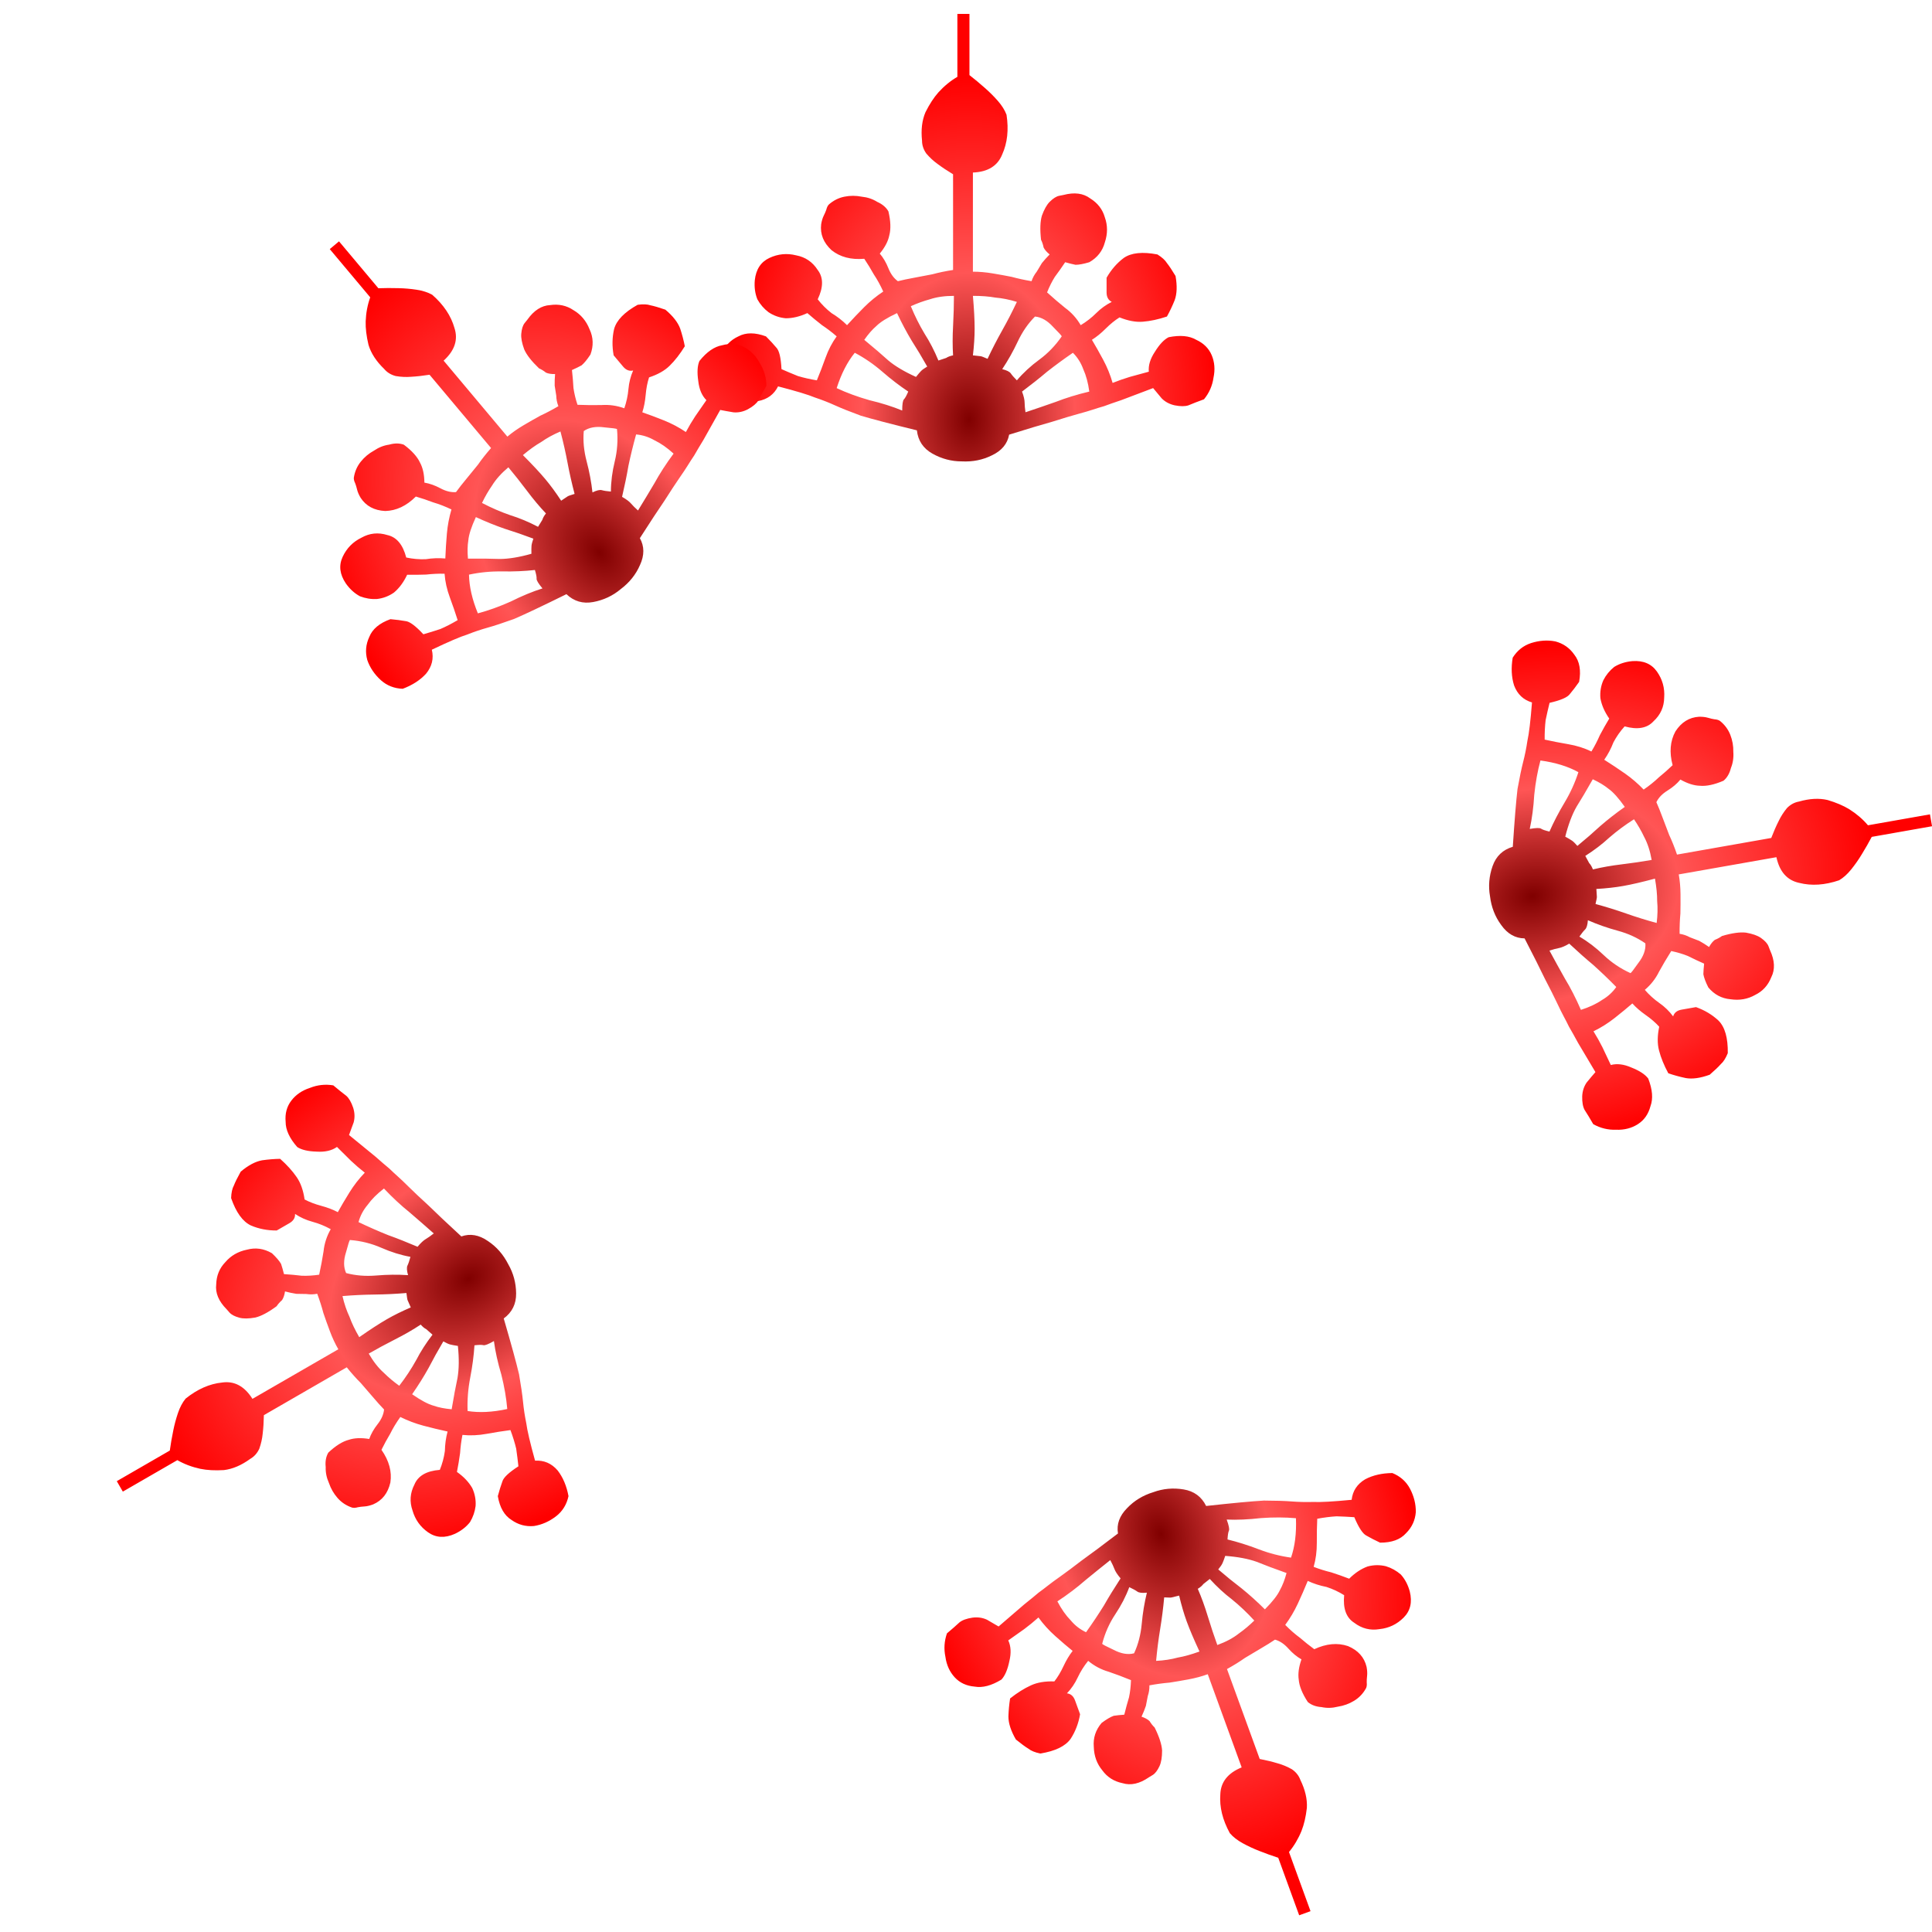<?xml version="1.0" encoding="UTF-8" standalone="no"?>
<!-- Created with Inkscape (http://www.inkscape.org/) -->

<svg
   xmlns:dc="http://purl.org/dc/elements/1.1/"
   xmlns:cc="http://creativecommons.org/ns#"
   xmlns:rdf="http://www.w3.org/1999/02/22-rdf-syntax-ns#"
   xmlns:svg="http://www.w3.org/2000/svg"
   xmlns="http://www.w3.org/2000/svg"
   xmlns:xlink="http://www.w3.org/1999/xlink"
   xmlns:sodipodi="http://sodipodi.sourceforge.net/DTD/sodipodi-0.dtd"
   xmlns:inkscape="http://www.inkscape.org/namespaces/inkscape"
   width="150"
   height="150"
   viewBox="0 0 150 150"
   version="1.1"
   id="svg8"
   inkscape:version="0.92.0 r15299"
   sodipodi:docname="085_eo_MicroFleuronsEighteen_t.svg">
  <defs
     id="defs2">
    <linearGradient
       inkscape:collect="always"
       id="linearGradient5051">
      <stop
         style="stop-color:#800000;stop-opacity:1;"
         offset="0"
         id="stop5047" />
      <stop
         id="stop5055"
         offset="0.429"
         style="stop-color:#ff5555;stop-opacity:1" />
      <stop
         style="stop-color:#ff0000;stop-opacity:1"
         offset="1"
         id="stop5049" />
    </linearGradient>
    <radialGradient
       inkscape:collect="always"
       xlink:href="#linearGradient5051"
       id="radialGradient5113"
       gradientUnits="userSpaceOnUse"
       gradientTransform="matrix(0.398,0.003,-0.004,0.55,42.139,-2.887)"
       cx="-361.755"
       cy="429.318"
       fx="-361.755"
       fy="429.318"
       r="55.171" />
  </defs>
  <sodipodi:namedview
     id="base"
     pagecolor="#ffffff"
     bordercolor="#666666"
     borderopacity="1.0"
     inkscape:pageopacity="0.0"
     inkscape:pageshadow="2"
     inkscape:zoom="1"
     inkscape:cx="-57.345982"
     inkscape:cy="84.352941"
     inkscape:document-units="px"
     inkscape:current-layer="layer1"
     showgrid="false"
     units="px"
     inkscape:pagecheckerboard="true"
     inkscape:window-width="1280"
     inkscape:window-height="657"
     inkscape:window-x="-8"
     inkscape:window-y="-8"
     inkscape:window-maximized="1"
     inkscape:showpageshadow="false" />
  <g
     inkscape:label="Ebene 1"
     inkscape:groupmode="layer"
     id="layer1"
     transform="translate(0,-257.312)">
    <g
       id="g5105"
       transform="matrix(0.876,0,0,0.876,165.942,86.521)">
      <path
         d="m -113.672,226.233 q -0.993,1.223 -1.605,3.133 1.299,0.611 2.904,1.07 1.605,0.382 2.904,0.917 0,-0.841 0.153,-0.993 0.153,-0.153 0.382,-0.688 -1.146,-0.764 -2.293,-1.758 -1.146,-0.993 -2.445,-1.681 z m 3.744,-3.515 q -1.299,0.611 -1.834,1.146 -0.535,0.459 -1.07,1.223 1.299,1.07 2.14,1.834 0.917,0.764 2.445,1.452 0.306,-0.382 0.459,-0.535 0.153,-0.153 0.535,-0.382 -0.688,-1.223 -1.376,-2.293 -0.688,-1.146 -1.299,-2.445 z m 4.967,3.744 q -0.076,-1.223 0,-2.598 0.076,-1.452 0.076,-2.675 -1.223,0 -2.14,0.306 -0.841,0.229 -1.681,0.611 0.535,1.299 1.223,2.445 0.688,1.07 1.223,2.369 0.459,-0.153 0.688,-0.229 0.229,-0.153 0.611,-0.229 z m 1.758,-5.273 q 0.153,1.758 0.153,2.904 0,1.07 -0.153,2.369 0.611,0.076 0.688,0.076 0.076,0 0.611,0.229 0.611,-1.299 1.299,-2.522 0.688,-1.223 1.299,-2.522 -0.993,-0.306 -1.91,-0.382 -0.841,-0.153 -1.987,-0.153 z m 5.502,1.834 q -0.917,0.917 -1.528,2.216 -0.611,1.299 -1.376,2.445 0.611,0.153 0.764,0.382 0.153,0.229 0.535,0.611 0.841,-0.993 1.987,-1.834 1.146,-0.841 1.987,-2.063 0,-0.076 -0.764,-0.841 -0.764,-0.841 -1.605,-0.917 z m 3.362,3.21 q -1.223,0.841 -2.293,1.681 -0.993,0.841 -2.216,1.758 0.229,0.611 0.229,0.993 0,0.306 0.076,0.841 1.376,-0.459 2.675,-0.917 1.376,-0.535 2.98,-0.917 -0.153,-1.146 -0.535,-1.987 -0.306,-0.841 -0.917,-1.452 z m -26.135,2.98 q -0.535,1.07 -1.758,1.299 -1.146,0.153 -2.445,-0.306 -0.841,-0.764 -0.993,-1.834 -0.153,-1.146 0.229,-2.14 0.459,-0.993 1.452,-1.452 0.993,-0.535 2.445,0 0.535,0.535 0.917,0.993 0.382,0.382 0.459,1.91 0.688,0.306 1.452,0.611 0.764,0.229 1.681,0.382 0.382,-0.917 0.764,-1.987 0.382,-1.07 0.993,-1.91 -0.611,-0.535 -1.299,-0.993 -0.688,-0.535 -1.299,-1.07 -0.993,0.459 -1.91,0.459 -0.841,-0.076 -1.528,-0.535 -0.611,-0.459 -0.993,-1.146 -0.306,-0.764 -0.229,-1.681 0.153,-1.452 1.299,-1.987 1.146,-0.535 2.369,-0.229 1.223,0.229 1.91,1.299 0.764,0.993 0,2.598 0.535,0.688 1.223,1.223 0.764,0.459 1.376,1.07 0.764,-0.841 1.528,-1.605 0.764,-0.764 1.681,-1.376 -0.382,-0.841 -0.841,-1.528 -0.382,-0.688 -0.841,-1.376 -1.758,0.153 -2.904,-0.764 -1.07,-0.993 -0.917,-2.293 0.076,-0.459 0.229,-0.764 0.153,-0.306 0.229,-0.535 0.076,-0.306 0.229,-0.459 0.611,-0.535 1.376,-0.688 0.764,-0.153 1.528,0 0.764,0.076 1.376,0.459 0.688,0.306 0.993,0.841 0.306,1.299 0.076,2.14 -0.153,0.764 -0.841,1.605 0.459,0.535 0.764,1.299 0.306,0.764 0.841,1.146 0.611,-0.153 1.452,-0.306 0.841,-0.153 1.605,-0.306 0.841,-0.229 1.834,-0.382 v -8.482 q -0.764,-0.459 -1.376,-0.917 -0.535,-0.382 -0.993,-0.917 -0.382,-0.535 -0.382,-1.146 -0.153,-1.452 0.306,-2.522 0.535,-1.07 1.146,-1.758 0.764,-0.841 1.681,-1.376 v -5.579 h 1.07 v 5.426 q 0.688,0.535 1.376,1.146 0.611,0.535 1.146,1.146 0.535,0.611 0.764,1.223 0.306,1.987 -0.382,3.515 -0.611,1.528 -2.598,1.605 v 8.788 q 0.841,0 1.758,0.153 0.917,0.153 1.681,0.306 0.841,0.229 1.758,0.382 0.153,-0.459 0.459,-0.841 0.229,-0.382 0.459,-0.764 0.306,-0.382 0.688,-0.764 -0.382,-0.306 -0.535,-0.611 -0.076,-0.382 -0.229,-0.688 -0.153,-1.376 0.076,-2.14 0.306,-0.841 0.688,-1.223 0.459,-0.459 0.841,-0.535 0.382,-0.076 0.382,-0.076 1.452,-0.382 2.369,0.306 0.993,0.611 1.299,1.681 0.382,1.07 0,2.216 -0.306,1.146 -1.376,1.758 -0.764,0.229 -1.223,0.229 -0.382,-0.076 -0.917,-0.229 -0.459,0.688 -0.917,1.299 -0.382,0.611 -0.688,1.376 0.841,0.764 1.605,1.376 0.841,0.611 1.376,1.528 0.764,-0.459 1.376,-1.07 0.611,-0.611 1.376,-0.993 -0.459,-0.229 -0.459,-0.841 0,-0.611 0,-1.299 0.611,-1.07 1.528,-1.758 0.993,-0.688 2.98,-0.306 0.611,0.382 0.841,0.764 0.306,0.382 0.764,1.146 0.229,1.299 -0.076,2.14 -0.306,0.764 -0.688,1.452 -1.146,0.382 -2.14,0.459 -0.917,0.076 -2.063,-0.382 -0.611,0.382 -1.223,0.993 -0.611,0.611 -1.223,0.993 0.459,0.764 0.993,1.758 0.535,0.993 0.841,2.063 0.764,-0.306 1.528,-0.535 0.841,-0.229 1.681,-0.459 -0.076,-0.841 0.535,-1.758 0.611,-0.993 1.223,-1.299 1.528,-0.306 2.445,0.229 0.993,0.459 1.376,1.376 0.382,0.917 0.153,1.987 -0.153,1.07 -0.841,1.91 -0.841,0.306 -1.376,0.535 -0.459,0.153 -1.223,0 -0.688,-0.153 -1.146,-0.611 -0.459,-0.535 -0.764,-0.917 -1.834,0.688 -2.827,1.07 -0.917,0.306 -1.528,0.535 -0.535,0.153 -0.993,0.306 -0.459,0.153 -1.299,0.382 -0.841,0.229 -2.293,0.688 -1.376,0.382 -3.821,1.146 -0.229,1.223 -1.528,1.834 -1.223,0.611 -2.675,0.535 -1.376,0 -2.598,-0.688 -1.223,-0.688 -1.376,-2.063 -3.439,-0.841 -4.967,-1.299 -1.452,-0.535 -2.293,-0.917 -0.841,-0.382 -1.758,-0.688 -0.917,-0.382 -3.286,-0.993 z"
         style="font-style:normal;font-variant:normal;font-weight:normal;font-stretch:normal;font-size:medium;line-height:25px;font-family:'Micro Fleurons Eighteen';-inkscape-font-specification:'Micro Fleurons Eighteen, Normal';font-variant-ligatures:normal;font-variant-caps:normal;font-variant-numeric:normal;font-feature-settings:normal;text-align:start;letter-spacing:0px;word-spacing:0px;writing-mode:lr-tb;text-anchor:start;fill:url(#radialGradient5113);fill-opacity:1;stroke:none;stroke-width:0.398px;stroke-linecap:butt;stroke-linejoin:miter;stroke-opacity:1"
         id="use5060"
         inkscape:connector-curvature="0" />
      <use
         height="100%"
         width="100%"
         inkscape:transform-center-y="-46.940788"
         inkscape:transform-center-x="-36.951804"
         id="use5080"
         transform="rotate(40,-103.755,283.035)"
         xlink:href="#use5060"
         inkscape:tiled-clone-of="#use5060"
         y="0"
         x="0" />
      <use
         height="100%"
         width="100%"
         inkscape:transform-center-y="-9.6153059"
         inkscape:transform-center-x="-65.92883"
         id="use5082"
         transform="rotate(80,-103.755,283.035)"
         xlink:href="#use5060"
         inkscape:tiled-clone-of="#use5060"
         y="0"
         x="0" />
      <use
         height="100%"
         width="100%"
         inkscape:transform-center-y="27.984077"
         inkscape:transform-center-x="-55.357745"
         id="use5084"
         transform="rotate(120,-103.755,283.035)"
         xlink:href="#use5060"
         inkscape:tiled-clone-of="#use5060"
         y="0"
         x="0" />
      <use
         height="100%"
         width="100%"
         inkscape:transform-center-y="62.084691"
         inkscape:transform-center-x="-18.918584"
         id="use5086"
         transform="rotate(160,-103.755,283.035)"
         xlink:href="#use5060"
         inkscape:tiled-clone-of="#use5060"
         y="0"
         x="0" />
      <use
         height="100%"
         width="100%"
         inkscape:transform-center-y="62.076585"
         inkscape:transform-center-x="18.899533"
         id="use5088"
         transform="rotate(-160,-103.755,283.035)"
         xlink:href="#use5060"
         inkscape:tiled-clone-of="#use5060"
         y="0"
         x="0" />
      <use
         height="100%"
         width="100%"
         inkscape:transform-center-y="28.106988"
         inkscape:transform-center-x="55.307258"
         id="use5090"
         transform="rotate(-120,-103.755,283.035)"
         xlink:href="#use5060"
         inkscape:tiled-clone-of="#use5060"
         y="0"
         x="0" />
      <use
         height="100%"
         width="100%"
         inkscape:transform-center-y="-9.5984966"
         inkscape:transform-center-x="66.021407"
         id="use5092"
         transform="rotate(-80,-103.755,283.035)"
         xlink:href="#use5060"
         inkscape:tiled-clone-of="#use5060"
         y="0"
         x="0" />
      <use
         height="100%"
         width="100%"
         inkscape:transform-center-y="-46.849337"
         inkscape:transform-center-x="37.097563"
         id="use5094"
         transform="rotate(-40,-103.755,283.035)"
         xlink:href="#use5060"
         inkscape:tiled-clone-of="#use5060"
         y="0"
         x="0" />
    </g>
  </g>
</svg>
